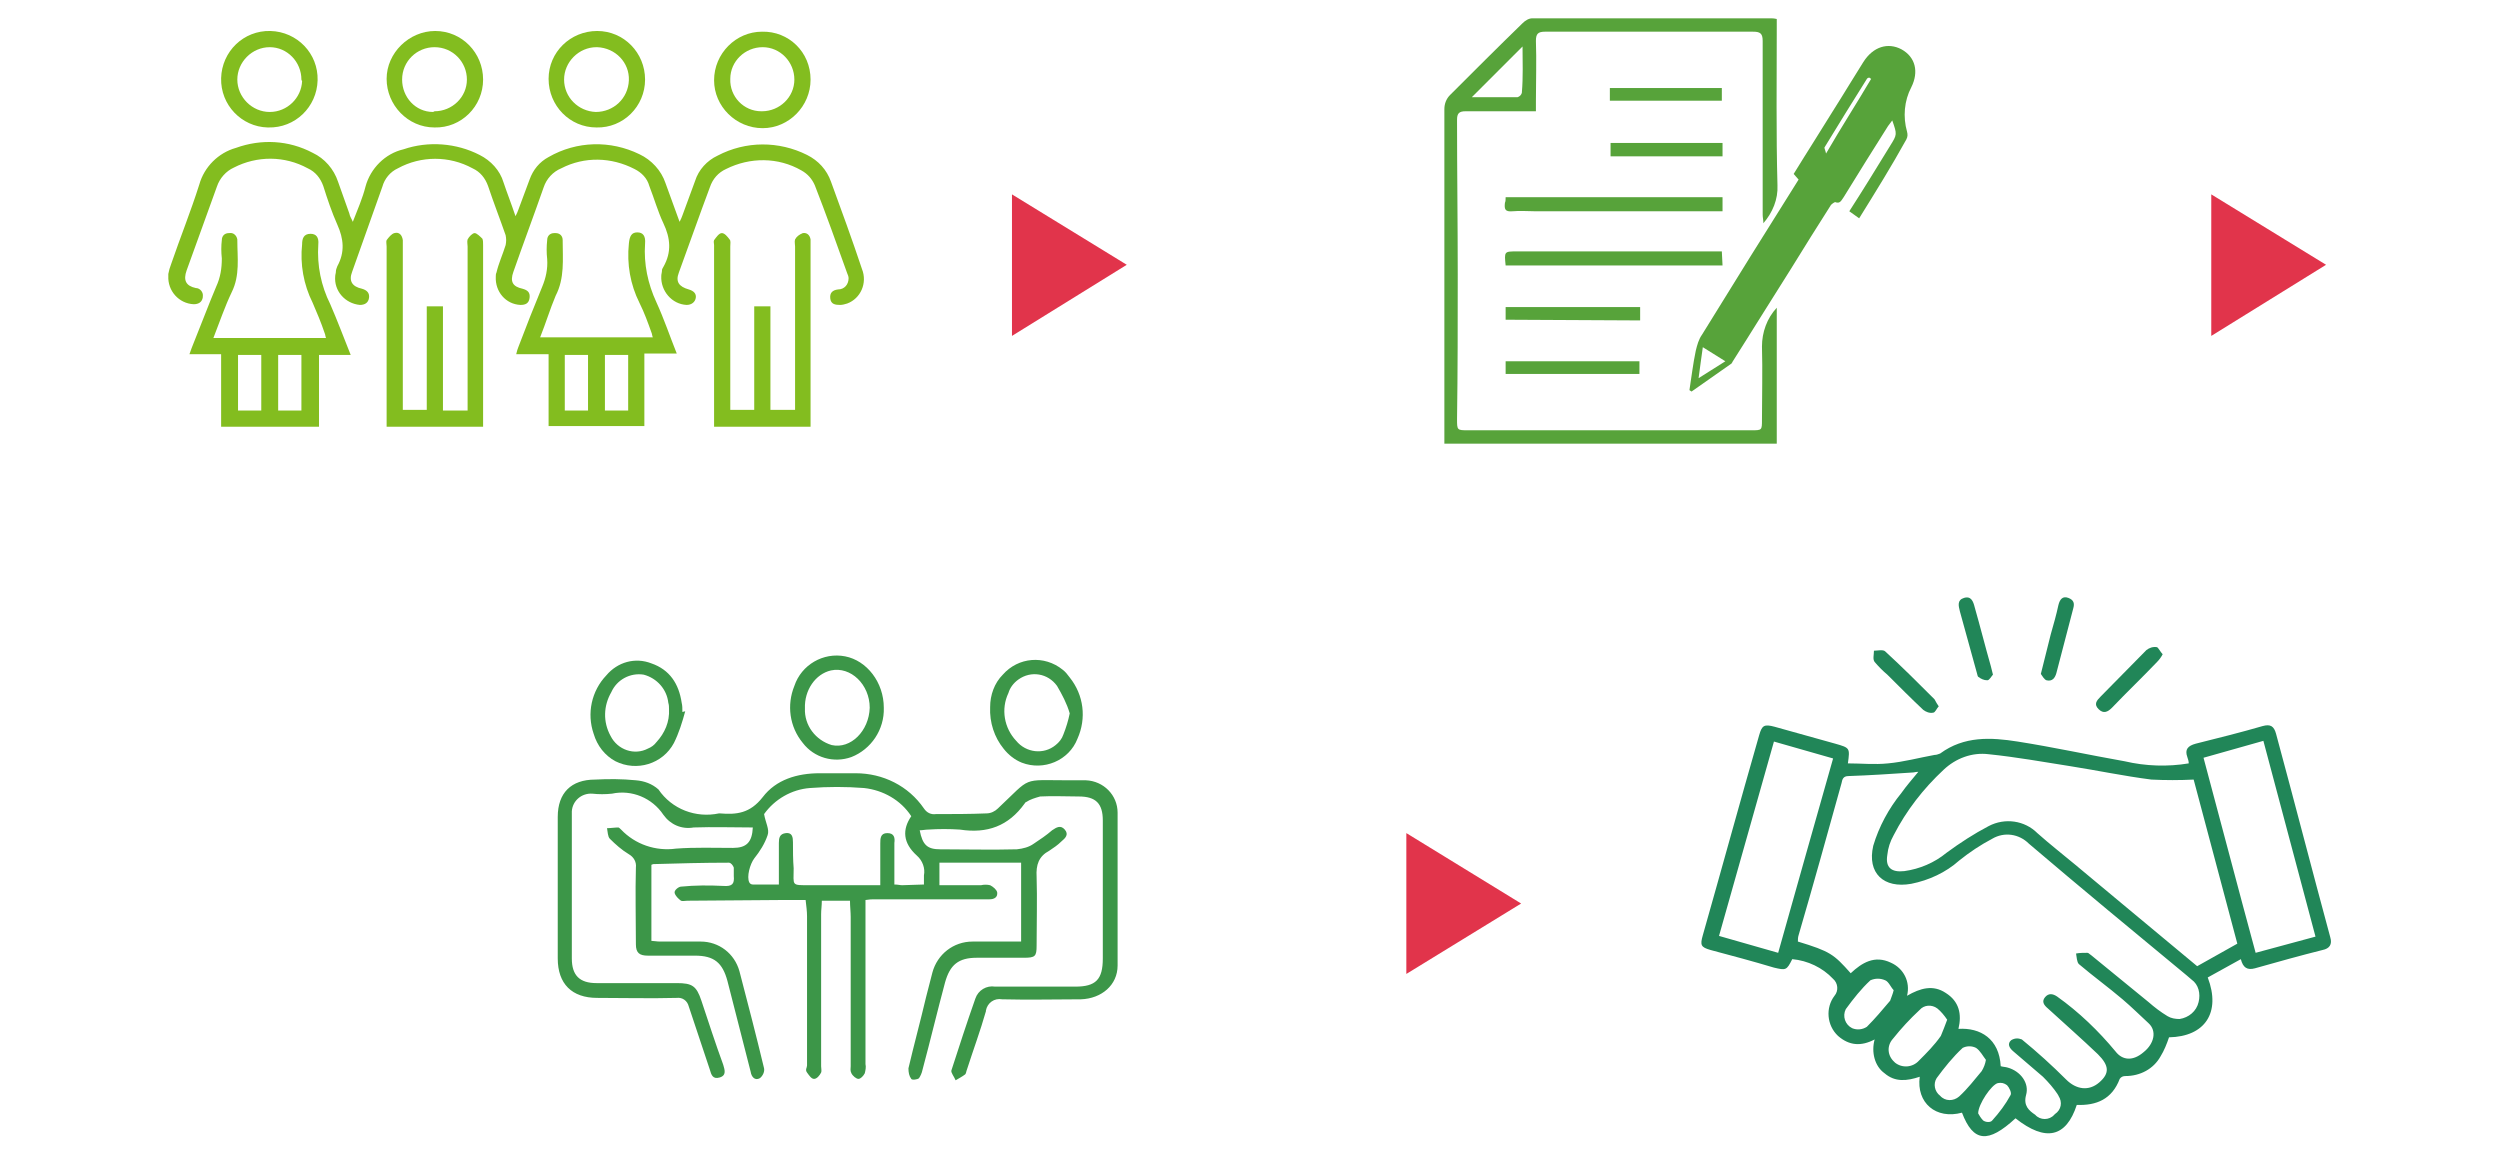<?xml version="1.0" encoding="utf-8"?>
<!-- Generator: Adobe Illustrator 25.3.1, SVG Export Plug-In . SVG Version: 6.00 Build 0)  -->
<svg version="1.1" id="レイヤー_1" xmlns="http://www.w3.org/2000/svg" xmlns:xlink="http://www.w3.org/1999/xlink" x="0px"
	 y="0px" viewBox="0 0 355 164" style="enable-background:new 0 0 355 164;" xml:space="preserve">
<style type="text/css">
	.st0{fill:#83BD1F;}
	.st1{fill:#E1344B;}
	.st2{fill:#57A33A;}
	.st3{fill:#3C9648;}
	.st4{fill:#218658;}
</style>
<g id="レイヤー_2_1_">
	<g id="design">
		<path class="st0" d="M50.1,31.5c0.7-1.8,1.4-3.4,1.8-5c0.7-2.6,2.8-4.7,5.4-5.3c3.5-1.2,7.5-0.9,10.8,0.8c1.6,0.8,2.9,2.2,3.4,3.9
			c0.5,1.5,1.1,3,1.7,4.8c0.2-0.4,0.3-0.6,0.4-0.9c0.5-1.4,1.1-2.9,1.6-4.3c0.5-1.4,1.4-2.5,2.7-3.2c4-2.3,8.8-2.4,12.9-0.4
			c1.7,0.8,3.1,2.3,3.7,4.1l2,5.5c0.2-0.4,0.3-0.6,0.4-0.9c0.6-1.6,1.2-3.3,1.8-4.9c0.5-1.6,1.7-2.9,3.2-3.6c4-2.1,8.7-2.1,12.7-0.1
			c1.6,0.8,2.8,2.1,3.4,3.8c1.5,4.1,3,8.2,4.4,12.4c0.8,2-0.2,4.2-2.1,4.9c-0.3,0.1-0.7,0.2-1,0.2c-0.7,0-1.3-0.1-1.4-0.9
			s0.3-1.2,1.1-1.3c0.9,0,1.5-0.7,1.5-1.6c0-0.2-0.1-0.5-0.2-0.7c-1.5-4.2-3-8.4-4.6-12.5c-0.4-0.9-1-1.6-1.9-2.1
			c-3.3-1.9-7.3-1.9-10.7-0.2c-1.1,0.5-1.9,1.4-2.3,2.6c-1.5,4-2.9,8-4.4,12.1c-0.5,1.3,0,2,1.4,2.4c0.7,0.2,1.1,0.6,1,1.2
			s-0.6,1-1.3,1c-2.1-0.1-3.7-2-3.6-4.1c0-0.3,0.1-0.5,0.1-0.8c0-0.2,0.1-0.3,0.2-0.5c1.2-2.1,1-4.1,0-6.2c-0.8-1.7-1.3-3.5-2-5.3
			c-0.3-1.1-1.1-1.9-2.1-2.4c-3.3-1.7-7.1-1.8-10.4-0.1c-1.2,0.5-2.1,1.5-2.5,2.7c-1.4,4-2.9,8-4.3,12c-0.5,1.4-0.1,2.1,1.3,2.4
			c0.7,0.2,1.1,0.5,1,1.3s-0.6,1-1.3,1c-2.1-0.1-3.6-1.9-3.5-4c0-0.2,0-0.4,0.1-0.6c0.3-1.3,0.9-2.6,1.3-3.9c0.1-0.5,0.1-0.9,0-1.4
			c-0.8-2.3-1.7-4.6-2.5-7c-0.4-1.1-1.1-2-2.2-2.5c-3.3-1.8-7.3-1.8-10.6,0c-1.1,0.5-1.9,1.5-2.2,2.6c-1.4,4-2.9,8.1-4.3,12.1
			c-0.5,1.3,0,2.1,1.4,2.4c0.7,0.2,1.1,0.6,1,1.3c-0.1,0.7-0.6,1-1.3,1c-2.1-0.2-3.7-2-3.5-4.1c0-0.2,0.1-0.4,0.1-0.7
			c0-0.2,0.1-0.4,0.2-0.7c1.1-2,0.9-3.9,0-5.9c-0.8-1.8-1.4-3.6-2-5.5c-0.4-1.1-1.1-2-2.2-2.5c-3.3-1.8-7.2-1.8-10.5-0.1
			c-1.1,0.5-2,1.5-2.4,2.7l-4.3,11.9c-0.5,1.4-0.1,2.2,1.3,2.5c0.6,0,1.1,0.6,1,1.2c0,0,0,0.1,0,0.1c-0.1,0.7-0.6,1-1.3,1
			c-2.1-0.1-3.7-1.9-3.6-4c0-0.1,0-0.2,0-0.3c0.1-0.5,0.2-0.9,0.4-1.4c1.3-3.8,2.8-7.5,4-11.3c0.7-2.5,2.7-4.5,5.2-5.2
			c3.6-1.3,7.5-1.1,10.9,0.7c1.7,0.8,3,2.3,3.6,4.1l1.6,4.5C49.7,30.8,49.9,31,50.1,31.5z"/>
		<path class="st0" d="M76.7,47.9h16c-0.1-0.2-0.1-0.5-0.2-0.7c-0.5-1.4-1-2.8-1.7-4.2c-1.3-2.6-1.8-5.5-1.5-8.4
			c0.1-1.1,0.4-1.6,1.2-1.6s1.2,0.5,1.1,1.6c-0.2,2.9,0.4,5.7,1.6,8.3c1.1,2.4,1.9,4.8,2.9,7.3h-4.6v10.3H77.9V50.3h-4.6
			c0.1-0.4,0.2-0.8,0.3-1c1.1-2.9,2.2-5.7,3.4-8.6c0.5-1.2,0.8-2.5,0.7-3.9c-0.1-0.9-0.1-1.8,0-2.7c0-0.6,0.4-1,1-1
			c0.1,0,0.2,0,0.2,0c0.6,0,1,0.4,1,1c0,0,0,0.1,0,0.1c0,2.6,0.3,5.3-1,7.8C78.1,43.9,77.5,45.9,76.7,47.9z M83.5,58.3v-7.9h-3.3
			v7.9L83.5,58.3z M89.2,58.3v-7.9h-3.3v7.9L89.2,58.3z"/>
		<path class="st0" d="M45.2,60.6H31.4V50.3h-4.5c0.2-0.6,0.4-1.1,0.6-1.6c1.1-2.7,2.1-5.4,3.2-8c0.6-1.3,0.8-2.6,0.8-4
			c-0.1-0.9-0.1-1.8,0-2.6c0-0.6,0.4-1,1-1c0,0,0.1,0,0.1,0c0.5-0.1,1,0.3,1.1,0.9c0,0,0,0.1,0,0.1c0,2.5,0.4,5-0.8,7.4
			c-1,2.1-1.7,4.2-2.6,6.5h16c-0.1-0.2-0.1-0.5-0.2-0.7c-0.5-1.5-1.1-2.9-1.7-4.3c-1.3-2.6-1.8-5.5-1.5-8.3c0-0.8,0.2-1.5,1.2-1.5
			c0.8,0,1.2,0.5,1.1,1.5c-0.2,3,0.4,5.9,1.7,8.5c1,2.3,1.9,4.7,2.9,7.2h-4.5V60.6z M37.1,58.3v-7.9h-3.3v7.9L37.1,58.3z M39.5,50.4
			v7.9h3.3v-7.9L39.5,50.4z"/>
		<path class="st0" d="M54.9,60.6V35c0-0.3-0.1-0.7,0-0.9c0.3-0.4,0.7-0.9,1.1-1c0.7-0.2,1.1,0.3,1.2,1c0,0.3,0,0.6,0,0.9v23.2h3.4
			V43.5h2.3v14.8h3.5V35c0-0.3-0.1-0.7,0-1c0.2-0.4,0.7-0.9,1-0.9c0.3,0,0.8,0.5,1.1,0.8c0.1,0.2,0.1,0.6,0.1,0.9
			c0,8.3,0,16.5,0,24.8c0,0.3,0,0.6,0,1L54.9,60.6z"/>
		<path class="st0" d="M115.1,60.6h-13.7c0-0.4,0-0.7,0-1V34.8c0-0.2-0.1-0.5,0-0.7c0.3-0.4,0.7-1,1.1-1s0.8,0.5,1.1,0.9
			c0.2,0.2,0.1,0.6,0.1,1v23.2h3.4V43.5h2.3v14.7h3.5V35c0-0.3-0.1-0.7,0-1c0.2-0.4,0.6-0.7,1.1-0.9c0.6-0.1,1,0.3,1.1,0.9
			c0,0.2,0,0.4,0,0.6v25.2C115.1,60.1,115.1,60.3,115.1,60.6z"/>
		<path class="st0" d="M84.7,18.1c-3.8,0-6.8-3.1-6.8-6.9c0-3.8,3.1-6.8,6.9-6.8c3.8,0,6.8,3.1,6.8,6.9
			C91.6,15.1,88.5,18.2,84.7,18.1C84.7,18.1,84.7,18.1,84.7,18.1z M89.3,11.4c0.1-2.5-1.9-4.6-4.5-4.7c0,0-0.1,0-0.1,0
			c-2.5,0-4.6,2.1-4.6,4.6c0,2.5,2,4.5,4.5,4.6C87.1,15.9,89.2,14,89.3,11.4C89.3,11.4,89.3,11.4,89.3,11.4z"/>
		<path class="st0" d="M61.7,18.1c-3.8,0-6.8-3.2-6.8-6.9s3.2-6.8,6.9-6.8c3.8,0,6.8,3.1,6.8,6.9C68.6,15.1,65.5,18.2,61.7,18.1z
			 M61.7,15.8c2.5,0,4.6-2,4.6-4.5c0,0,0,0,0,0c0-2.5-2-4.6-4.6-4.6c-2.5,0-4.6,2-4.6,4.6c0,2.5,1.9,4.6,4.4,4.6
			C61.7,15.8,61.7,15.8,61.7,15.8L61.7,15.8z"/>
		<path class="st0" d="M31.4,11.1c0.1-3.8,3.2-6.8,7-6.7c3.8,0.1,6.8,3.2,6.7,7c-0.1,3.8-3.2,6.8-7,6.7c0,0-0.1,0-0.1,0
			C34.3,18,31.3,14.9,31.4,11.1z M42.8,11.3c0-2.5-2-4.6-4.5-4.6c0,0,0,0,0,0c-2.5,0-4.6,2.1-4.6,4.6c0,2.5,2.1,4.6,4.6,4.6
			c0,0,0,0,0,0c2.5,0,4.5-2,4.6-4.4C42.8,11.4,42.8,11.3,42.8,11.3z"/>
		<path class="st0" d="M115.1,11.3c0,3.8-3.1,6.9-6.8,6.9c-3.8,0-6.9-3.1-6.9-6.8c0-3.8,3.1-6.9,6.8-6.9c0,0,0,0,0,0
			C112,4.4,115.1,7.4,115.1,11.3C115.1,11.2,115.1,11.2,115.1,11.3z M108.2,15.8c2.5,0,4.6-2,4.6-4.5c0,0,0,0,0,0
			c0-2.5-2-4.6-4.5-4.6c-2.5,0-4.6,2-4.6,4.5c0,0,0,0,0,0c-0.1,2.5,1.9,4.6,4.4,4.6C108.1,15.8,108.2,15.8,108.2,15.8z"/>
		<polygon class="st1" points="160,37.6 143.7,47.7 143.7,27.6 		"/>
		<polygon class="st1" points="330.3,37.6 314,47.7 314,27.6 		"/>
		<polygon class="st1" points="216,128.3 199.7,138.3 199.7,118.3 		"/>
		<path class="st2" d="M252.3,43.7V63h-47.2v-1.3c0-7.3,0-14.7,0-22c0-8.1,0-16.1,0-24.2c0-0.8,0.3-1.5,0.8-2
			c3.4-3.4,6.8-6.8,10.3-10.2c0.4-0.4,0.9-0.7,1.4-0.7c11.3,0,22.5,0,33.8,0c0.2,0,0.5,0,0.9,0.1V4c0,7.4-0.1,14.9,0.1,22.3
			c0.1,2-0.7,3.9-2,5.4c0-0.5-0.1-0.8-0.1-1.2c0-8.2,0-16.4,0-24.7c0-1.1-0.4-1.3-1.4-1.3c-9.8,0-19.6,0-29.5,0
			c-1,0-1.3,0.3-1.3,1.3c0.1,2.8,0,5.7,0,8.6v1.4h-1.3c-2.9,0-5.8,0-8.7,0c-0.9,0-1.2,0.3-1.2,1.2c0,7.3,0.1,14.7,0.1,22
			c0,6.8,0,13.7-0.1,20.5c0,1.6,0,1.6,1.6,1.6h40.2c1.5,0,1.5,0,1.5-1.5c0-3.5,0.1-6.9,0-10.4C250.2,47.2,250.9,45.2,252.3,43.7z
			 M216.2,6.6l-7.2,7.2c2.1,0,4.3,0,6.5,0c0.3-0.1,0.5-0.3,0.6-0.6C216.3,10.9,216.2,8.7,216.2,6.6z"/>
		<path class="st2" d="M264,31l-1.4-1c2-3.1,3.9-6.2,5.8-9.3c1-1.6,1-1.6,0.3-3.6c-0.2,0.3-0.4,0.5-0.6,0.8
			c-2.1,3.3-4.2,6.7-6.3,10.1c-0.3,0.4-0.5,1-1.2,0.7c-0.1,0-0.4,0.2-0.6,0.4c-1.9,3-3.8,6-5.7,9.1c-2.8,4.4-5.5,8.8-8.3,13.2
			c0,0.1-0.1,0.1-0.1,0.2l-5.7,4l-0.3-0.2c0.3-1.9,0.5-3.7,0.9-5.6c0.2-0.8,0.4-1.6,0.9-2.3c4.5-7.3,9.1-14.7,13.7-22l-0.7-0.8
			c1.9-3.1,3.9-6.2,5.8-9.3c1.4-2.2,2.7-4.4,4.1-6.6s3.5-2.8,5.4-1.8c2,1.1,2.5,3.2,1.4,5.4c-1,1.9-1.2,4.2-0.6,6.3
			c0.1,0.4,0.1,0.7-0.1,1.1C268.6,23.6,266.3,27.3,264,31z M265.7,11.2l-0.3-0.2c-0.1,0.1-0.3,0.1-0.3,0.2c-2,3.2-4,6.4-6,9.7
			c-0.1,0.1,0.1,0.4,0.2,0.9C261.5,18,263.7,14.6,265.7,11.2z M245,51.3l-3.2-2c-0.2,1.5-0.4,2.8-0.6,4.4L245,51.3z"/>
		<path class="st2" d="M213.8,28h30.8v2H218c-1.1,0-2.1-0.1-3.2,0s-1.2-0.3-1.1-1.2C213.8,28.6,213.8,28.3,213.8,28z"/>
		<path class="st2" d="M213.8,37.7c-0.2-2-0.2-2,1.6-2l21.3,0h7.8l0.1,2L213.8,37.7z"/>
		<path class="st2" d="M213.8,45.4v-1.8h19.1v1.9L213.8,45.4z"/>
		<path class="st2" d="M232.8,51.3v1.8h-19v-1.8H232.8z"/>
		<path class="st2" d="M228.6,14.3v-1.8h15.9v1.8H228.6z"/>
		<path class="st2" d="M244.6,20.3v1.9h-15.9v-1.9H244.6z"/>
		<path class="st3" d="M106.9,117.5c-2.8,0-5.6-0.1-8.4,0c-1.7,0.3-3.3-0.4-4.3-1.8c-1.6-2.4-4.5-3.6-7.3-3c-0.9,0.1-1.9,0.1-2.8,0
			c-1.5-0.1-2.8,1-2.9,2.5c0,0.1,0,0.3,0,0.4c0,3.7,0,7.3,0,11c0,3.2,0,6.3,0,9.5c0,2.4,1.1,3.5,3.5,3.5c3.8,0,7.6,0,11.4,0
			c2.2,0,2.8,0.4,3.5,2.5c1,3,2,6.1,3.1,9.1c0.2,0.7,0.5,1.5-0.5,1.8c-1,0.3-1.2-0.4-1.4-1.1c-1-3-2-6-3-9c-0.2-0.8-0.9-1.3-1.7-1.2
			c-3.8,0.1-7.5,0-11.3,0c-3.6,0-5.6-2-5.6-5.6c0-6.7,0-13.4,0-20.1c0-3.4,1.9-5.3,5.3-5.3c1.9-0.1,3.8-0.1,5.8,0.1
			c1.2,0.1,2.3,0.5,3.2,1.3c1.9,2.8,5.3,4.1,8.6,3.4c0,0,0.1,0,0.1,0c2.4,0.2,4.3,0,6.1-2.3c1.9-2.5,4.9-3.4,8.1-3.4
			c1.7,0,3.4,0,5.1,0c3.9,0,7.5,1.8,9.7,5c0.4,0.6,1,0.9,1.7,0.8c2.4,0,4.8,0,7.2-0.1c0.6,0,1.2-0.3,1.6-0.7c4.9-4.6,3.2-4,10.1-4
			c0.8,0,1.6,0,2.4,0c2.5,0.1,4.5,2.1,4.5,4.6c0,7.2,0,14.5,0,21.7c0,2.8-2.3,4.7-5.2,4.8c-3.7,0-7.4,0.1-11.2,0
			c-1.1-0.2-2.1,0.5-2.3,1.6c0,0,0,0.1,0,0.1c-0.8,2.8-1.8,5.5-2.7,8.3c-0.1,0.2-0.1,0.6-0.3,0.7c-0.4,0.3-0.8,0.5-1.3,0.8
			c-0.2-0.5-0.7-1.1-0.6-1.4c1.1-3.4,2.2-6.8,3.4-10.2c0.4-1.2,1.6-1.9,2.8-1.7c3.8,0,7.6,0,11.4,0c2.9,0,3.9-1,3.9-4
			c0-6.5,0-13.1,0-19.6c0-2.4-1-3.4-3.4-3.4c-1.8,0-3.7-0.1-5.5,0c-0.7,0.2-1.4,0.4-2,0.8c-0.1,0-0.1,0.1-0.2,0.2
			c-2.3,3.2-5.3,4.3-9.2,3.7c-1.5-0.1-3-0.1-4.5,0c-0.4,0-0.8,0.1-1.2,0.1c0.4,2.1,1.1,2.7,2.9,2.7c3.6,0,7.3,0.1,10.9,0
			c0.9-0.1,1.7-0.3,2.4-0.8c0.9-0.6,1.8-1.2,2.6-1.9c0.6-0.4,1.2-0.8,1.8-0.1s0.1,1.2-0.5,1.7c-0.5,0.5-1.1,0.9-1.7,1.3
			c-1.5,0.8-1.9,2-1.8,3.7c0.1,3.2,0,6.5,0,9.8c0,1.5-0.2,1.7-1.8,1.7h-6.7c-2.6,0-3.8,1-4.5,3.5c-1.1,4.1-2.1,8.3-3.2,12.4
			c-0.1,0.5-0.3,0.9-0.5,1.2c-0.2,0.2-1,0.3-1.1,0.1c-0.3-0.4-0.4-0.9-0.4-1.5c0.8-3.4,1.7-6.7,2.5-10.1c0.3-1.2,0.6-2.3,0.9-3.5
			c0.7-2.6,3-4.4,5.7-4.4c2.3,0,4.5,0,6.9,0v-11.2h-11.6v3.2h5.9c0.4-0.1,0.9-0.1,1.3,0c0.4,0.2,0.9,0.6,1,1c0.1,0.7-0.4,1-1.1,1
			c-5.4,0-10.8,0-16.3,0c-0.4,0-0.7,0-1.3,0.1v23.3c0.1,0.4,0,0.9-0.1,1.3c-0.2,0.4-0.6,0.8-0.9,0.8s-0.8-0.4-1-0.8
			c-0.2-0.4-0.1-0.7-0.1-1v-21.2c0-0.7-0.1-1.5-0.1-2.3h-4c0,0.7-0.1,1.3-0.1,1.9c0,7.2,0,14.4,0,21.6c0,0.3,0.1,0.7,0,0.9
			c-0.2,0.4-0.6,0.9-1,0.9c-0.4,0-0.7-0.5-1-0.9c-0.3-0.4,0-0.7,0-1c0-7.1,0-14.1,0-21.2c0-0.7-0.1-1.4-0.2-2.3h-3.6l-13.2,0.1
			c-0.3,0-0.7,0.1-0.9,0c-0.4-0.3-0.8-0.7-0.9-1.1s0.6-0.9,0.9-0.9c2-0.2,4-0.2,6-0.1c1.3,0.1,1.6-0.3,1.5-1.4c0-0.4,0-0.8,0-1.2
			c-0.1-0.3-0.4-0.7-0.7-0.7c-3.6,0-7.2,0.1-10.7,0.2c0,0-0.1,0-0.3,0.1v10.8c0.3,0,0.8,0.1,1.2,0.1c1.9,0,3.9,0,5.8,0
			c2.6,0,4.8,1.7,5.5,4.2c1.2,4.6,2.4,9.2,3.5,13.8c0.1,0.5-0.2,1.1-0.6,1.4c-0.7,0.4-1.2-0.2-1.3-0.9c-1.1-4.3-2.2-8.6-3.3-12.9
			c-0.7-2.6-1.9-3.6-4.6-3.6c-2.2,0-4.5,0-6.7,0c-1.2,0-1.7-0.4-1.7-1.6c0-3.6-0.1-7.3,0-10.9c0.1-0.8-0.3-1.5-1-1.9
			c-1-0.6-1.9-1.4-2.7-2.2c-0.3-0.3-0.3-1-0.4-1.5c0.5,0,1.1-0.1,1.6-0.1c0.1,0,0.3,0.2,0.4,0.3c2,2.1,4.9,3.1,7.8,2.7
			c2.7-0.2,5.4-0.1,8.1-0.1C106,120.4,106.8,119.6,106.9,117.5z M125,125.7c0-2.1,0-4,0-5.9c0-0.7,0-1.5,1-1.5s1.1,0.7,1,1.4
			c0,1.9,0,3.9,0,5.9c0.5,0,0.8,0.1,1.1,0.1l3.1-0.1c0-0.5,0-0.9,0-1.3c0.2-1-0.2-2.1-1-2.8c-2-1.8-2.1-3.7-0.8-5.6
			c-1.5-2.3-4-3.7-6.7-4c-2.6-0.2-5.1-0.2-7.7,0c-2.6,0.2-5,1.6-6.5,3.7c0.2,1.2,0.8,2.2,0.5,3c-0.4,1.2-1.1,2.3-1.9,3.3
			c-0.6,0.8-1.1,2.6-0.7,3.4c0.1,0.2,0.3,0.3,0.5,0.3c1.2,0,2.4,0,3.7,0c0-2,0-4,0-5.9c0-0.7,0.1-1.3,1-1.4s1,0.6,1,1.3
			c0,1.2,0,2.5,0.1,3.7c0,2.5-0.4,2.4,2.3,2.4h3.9C120.8,125.7,122.8,125.7,125,125.7z"/>
		<path class="st3" d="M97.3,101c-0.4,1.5-0.9,3.1-1.6,4.5c-1.6,3-5.3,4.1-8.3,2.6c-1.5-0.8-2.6-2.2-3.1-3.9c-1-2.9-0.3-6.1,1.8-8.3
			c1.6-1.9,4.1-2.6,6.4-1.7c2.6,0.9,3.9,2.9,4.3,5.6c0.1,0.4,0.1,0.8,0.1,1.3L97.3,101z M95,100.7c0-0.3,0-0.6-0.1-0.9
			c-0.2-1.9-1.6-3.5-3.5-4c-1.9-0.3-3.8,0.7-4.6,2.5c-1.1,1.9-1.2,4.2-0.1,6.2c1,2,3.4,2.8,5.3,1.8c0.5-0.2,0.9-0.5,1.2-0.9
			C94.4,104.1,95.1,102.5,95,100.7z"/>
		<path class="st3" d="M140.6,100.4c0-1.7,0.6-3.4,1.8-4.6c2.2-2.5,5.9-2.8,8.5-0.7c0.4,0.3,0.7,0.7,1,1.1c2,2.5,2.4,5.8,1.1,8.7
			c-1.2,3.1-4.8,4.6-7.9,3.4c-1-0.4-1.9-1.1-2.6-2C141.2,104.7,140.5,102.6,140.6,100.4z M151.9,101.3c-0.4-1.4-1.1-2.7-1.8-3.9
			c-1.3-1.8-3.7-2.2-5.5-0.9c-0.7,0.5-1.2,1.2-1.4,1.9c-1.1,2.3-0.6,5,1.1,6.8c1.4,1.7,3.9,2,5.6,0.6c0.5-0.4,0.9-0.9,1.1-1.5
			C151.4,103.3,151.7,102.3,151.9,101.3L151.9,101.3z"/>
		<path class="st3" d="M125.5,100.5c0.1,3.1-1.8,5.9-4.6,7c-2.5,0.9-5.3,0.1-6.9-2c-1.9-2.3-2.3-5.4-1.2-8.1c1-3,4.1-4.8,7.2-4.2
			C123.1,93.8,125.5,96.9,125.5,100.5z M123.5,100.5c0-3.3-2.7-5.9-5.5-5.3c-2.2,0.5-3.8,2.8-3.7,5.4c-0.1,2.4,1.5,4.5,3.8,5.2
			C120.8,106.4,123.4,103.8,123.5,100.5L123.5,100.5z"/>
		<path class="st4" d="M266.2,147.6c-1.9,1-3.6,0.9-5.2-0.5c-1.6-1.5-1.8-4-0.5-5.7c0.6-0.7,0.5-1.8-0.2-2.4c0,0,0,0,0,0
			c-1.5-1.6-3.6-2.6-5.8-2.8c-0.8,1.6-0.9,1.6-2.6,1.2c-3-0.9-6-1.7-9-2.5c-1.4-0.4-1.5-0.7-1.1-2.1c2.7-9.5,5.3-19,8-28.4
			c0.4-1.4,0.7-1.6,2.2-1.2l8.6,2.4c2.1,0.6,2.1,0.6,1.8,2.8c1.9,0,3.8,0.2,5.7,0c2.2-0.2,4.4-0.8,6.6-1.2c0.3,0,0.5-0.1,0.8-0.2
			c3.4-2.5,7.2-2.3,11-1.7c5.1,0.8,10.1,1.9,15.2,2.8c3,0.7,6.1,0.8,9.1,0.3c0-0.3-0.1-0.6-0.2-0.9c-0.4-1.1,0.1-1.6,1.2-1.9
			c3.2-0.8,6.4-1.6,9.5-2.5c1.1-0.3,1.6,0,1.9,1.1c2.6,9.6,5.1,19.3,7.7,28.9c0.3,1-0.1,1.6-1.1,1.8c-3.2,0.8-6.4,1.7-9.6,2.6
			c-1.1,0.3-1.7-0.1-2-1.3l-4.7,2.6c1.9,5-0.4,8.4-5.5,8.5c-0.3,0.9-0.7,1.9-1.2,2.7c-1,1.8-2.9,2.8-5,2.8c-0.3,0-0.6,0.1-0.8,0.4
			c-1.1,2.9-3.3,3.8-6.1,3.7c-1.5,4.6-4.4,5.3-8.7,1.9c-3.9,3.6-6,3.4-7.6-0.8c-3.7,1-6.5-1.4-6-5.1c-1.8,0.6-3.5,0.8-5-0.5
			C266.2,151.4,265.7,149.4,266.2,147.6z M284.1,151.4c0.3,0.1,0.7,0.1,1,0.2c1.8,0.5,3.1,2.2,2.6,3.9c-0.4,1.5,0.4,2.2,1.3,2.8
			c0.7,0.8,2,0.8,2.7,0c0,0,0.1-0.1,0.1-0.1c0.9-0.6,1.1-1.7,0.5-2.6c0-0.1-0.1-0.1-0.1-0.2c-0.6-0.9-1.3-1.7-2.1-2.5
			c-1.4-1.2-2.8-2.4-4.2-3.6c-0.6-0.5-0.9-1.1-0.3-1.6c0.5-0.3,1-0.3,1.5-0.1c2.2,1.8,4.3,3.7,6.3,5.7c1.4,1.4,3.2,1.7,4.7,0.4
			s1.4-2.4-0.2-4c-2.3-2.2-4.7-4.3-7.1-6.5c-0.6-0.5-0.9-1-0.4-1.6s1.1-0.5,1.7-0.1c3.1,2.2,5.9,4.9,8.3,7.8c1,1.3,2.5,1.4,4,0.1
			c1.5-1.2,1.9-3,0.7-4.1s-2.4-2.3-3.7-3.4c-2-1.7-4.2-3.3-6.2-5c-0.3-0.3-0.3-1-0.4-1.5c0.5-0.1,1.1-0.1,1.6-0.1
			c0.2,0,0.3,0.2,0.5,0.3l8.2,6.7c0.8,0.7,1.7,1.4,2.7,2c0.5,0.3,1.1,0.4,1.7,0.4c1.3-0.2,2.4-1.1,2.7-2.4c0.3-1.2,0-2.5-1-3.2
			c-0.2-0.2-0.5-0.4-0.7-0.6c-7.5-6.2-15-12.4-22.4-18.7c-1.4-1.4-3.5-1.7-5.2-0.7c-1.7,0.9-3.2,1.9-4.7,3.1
			c-1.9,1.7-4.3,2.8-6.8,3.3c-3.9,0.7-6.3-1.5-5.4-5.4c0.8-2.7,2.2-5.3,4-7.5c0.7-1,1.5-1.9,2.4-3c-0.4,0-0.6,0.1-0.9,0.1
			c-3,0.2-6,0.4-9,0.5c-0.8,0-0.9,0.5-1,1c-2,7.2-4,14.4-6.1,21.6c-0.1,0.3-0.1,0.6-0.1,0.9c4.6,1.4,5.1,1.8,7.5,4.5
			c1.6-1.5,3.4-2.6,5.7-1.5c1.8,0.8,2.8,2.7,2.3,4.7c1.9-1.1,3.7-1.6,5.5-0.4c1.9,1.2,2.3,3,1.8,5.1
			C281.2,145.9,283.9,147.5,284.1,151.4z M311.5,110.7c-2,0.1-4,0.1-6,0c-3.9-0.5-7.7-1.3-11.5-1.9s-7.7-1.3-11.6-1.7
			c-2.4-0.3-4.7,0.6-6.4,2.2c-2.9,2.7-5.3,5.8-7.1,9.3c-0.5,0.9-0.8,1.8-0.9,2.8c-0.3,1.8,0.6,2.5,2.4,2.3c2.2-0.3,4.3-1.2,6-2.6
			c1.9-1.4,3.9-2.7,6-3.8c2.3-1.2,5.1-0.8,6.9,1c1.8,1.6,3.6,3,5.4,4.5l6.6,5.5l10.7,8.9l5.7-3.2L311.5,110.7z M312.9,107.6
			c2.5,9.3,4.9,18.5,7.4,27.7l8.5-2.3c-2.5-9.3-4.9-18.5-7.4-27.8L312.9,107.6z M251.9,105.3c-2.6,9.2-5.2,18.4-7.8,27.6l8.4,2.4
			c2.6-9.3,5.2-18.4,7.8-27.6L251.9,105.3z M276.5,144.8c-0.4-0.6-0.9-1.2-1.4-1.6c-0.8-0.6-1.9-0.5-2.5,0.2
			c-1.4,1.3-2.6,2.6-3.8,4.1c-0.9,1-0.8,2.4,0.2,3.3c0,0,0,0,0.1,0.1c1,0.8,2.5,0.7,3.4-0.3c1.1-1.1,2.2-2.2,3.1-3.5
			C275.9,146.4,276.2,145.6,276.5,144.8L276.5,144.8z M282,150.5c-0.4-0.5-0.8-1.3-1.4-1.7c-0.6-0.3-1.3-0.3-1.9,0
			c-1.4,1.3-2.6,2.8-3.7,4.3c-0.5,0.8-0.3,1.9,0.5,2.5c0,0,0,0,0,0c0.7,0.8,1.9,0.8,2.7,0.1c1.2-1.1,2.2-2.4,3.2-3.6
			C281.7,151.6,281.9,151.1,282,150.5L282,150.5z M268.9,140.6c-0.4-0.4-0.7-1.2-1.2-1.4c-0.7-0.3-1.4-0.3-2.1,0
			c-1.3,1.2-2.4,2.6-3.5,4.1c-0.5,1-0.1,2.2,0.9,2.7c0.7,0.3,1.5,0.2,2.1-0.2c1.2-1.2,2.2-2.4,3.3-3.7
			C268.6,141.5,268.8,141.1,268.9,140.6z M280.9,158.1c0.1,0.2,0.4,0.7,0.7,1c0.4,0.3,1.1,0.3,1.3,0c1-1.1,1.9-2.3,2.6-3.6
			c0.2-0.3-0.2-1.1-0.5-1.4c-0.4-0.3-0.8-0.4-1.3-0.3C282.8,154,280.9,156.8,280.9,158.1L280.9,158.1z"/>
		<path class="st4" d="M275.3,100.3c-0.3,0.3-0.5,0.9-0.8,0.9c-0.5,0.1-1-0.1-1.4-0.4c-1.7-1.6-3.4-3.3-5.1-5
			c-0.6-0.5-1.2-1.1-1.8-1.8c-0.3-0.4-0.1-1-0.1-1.6c0.5,0,1.3-0.2,1.6,0.1c2.4,2.2,4.7,4.5,7,6.8C274.9,99.7,275.1,100,275.3,100.3
			z"/>
		<path class="st4" d="M289.8,95.7l1.4-5.6c0.4-1.4,0.8-2.8,1.1-4.2c0.2-0.8,0.6-1.3,1.4-1s0.9,0.8,0.7,1.5
			c-0.8,3.1-1.6,6.1-2.4,9.2c-0.2,0.7-0.6,1.2-1.4,1C290.3,96.5,290,96,289.8,95.7z"/>
		<path class="st4" d="M307.1,92.9c-0.2,0.4-0.5,0.8-0.8,1.1c-2.1,2.2-4.3,4.3-6.4,6.5c-0.6,0.6-1.2,0.9-1.9,0.2s-0.3-1.2,0.3-1.8
			c2.2-2.2,4.3-4.4,6.5-6.6c0.4-0.3,0.9-0.5,1.5-0.4C306.5,92,306.8,92.6,307.1,92.9z"/>
		<path class="st4" d="M283,95.8c-0.2,0.2-0.5,0.8-0.8,0.8c-0.5,0-0.9-0.2-1.3-0.5c-0.1-0.1-0.1-0.3-0.2-0.6
			c-0.8-2.9-1.6-5.8-2.4-8.7c-0.2-0.8-0.4-1.6,0.6-1.9c1-0.3,1.3,0.5,1.5,1.3c0.8,2.8,1.5,5.6,2.3,8.4
			C282.8,95.1,282.9,95.3,283,95.8z"/>
	</g>
</g>
</svg>
